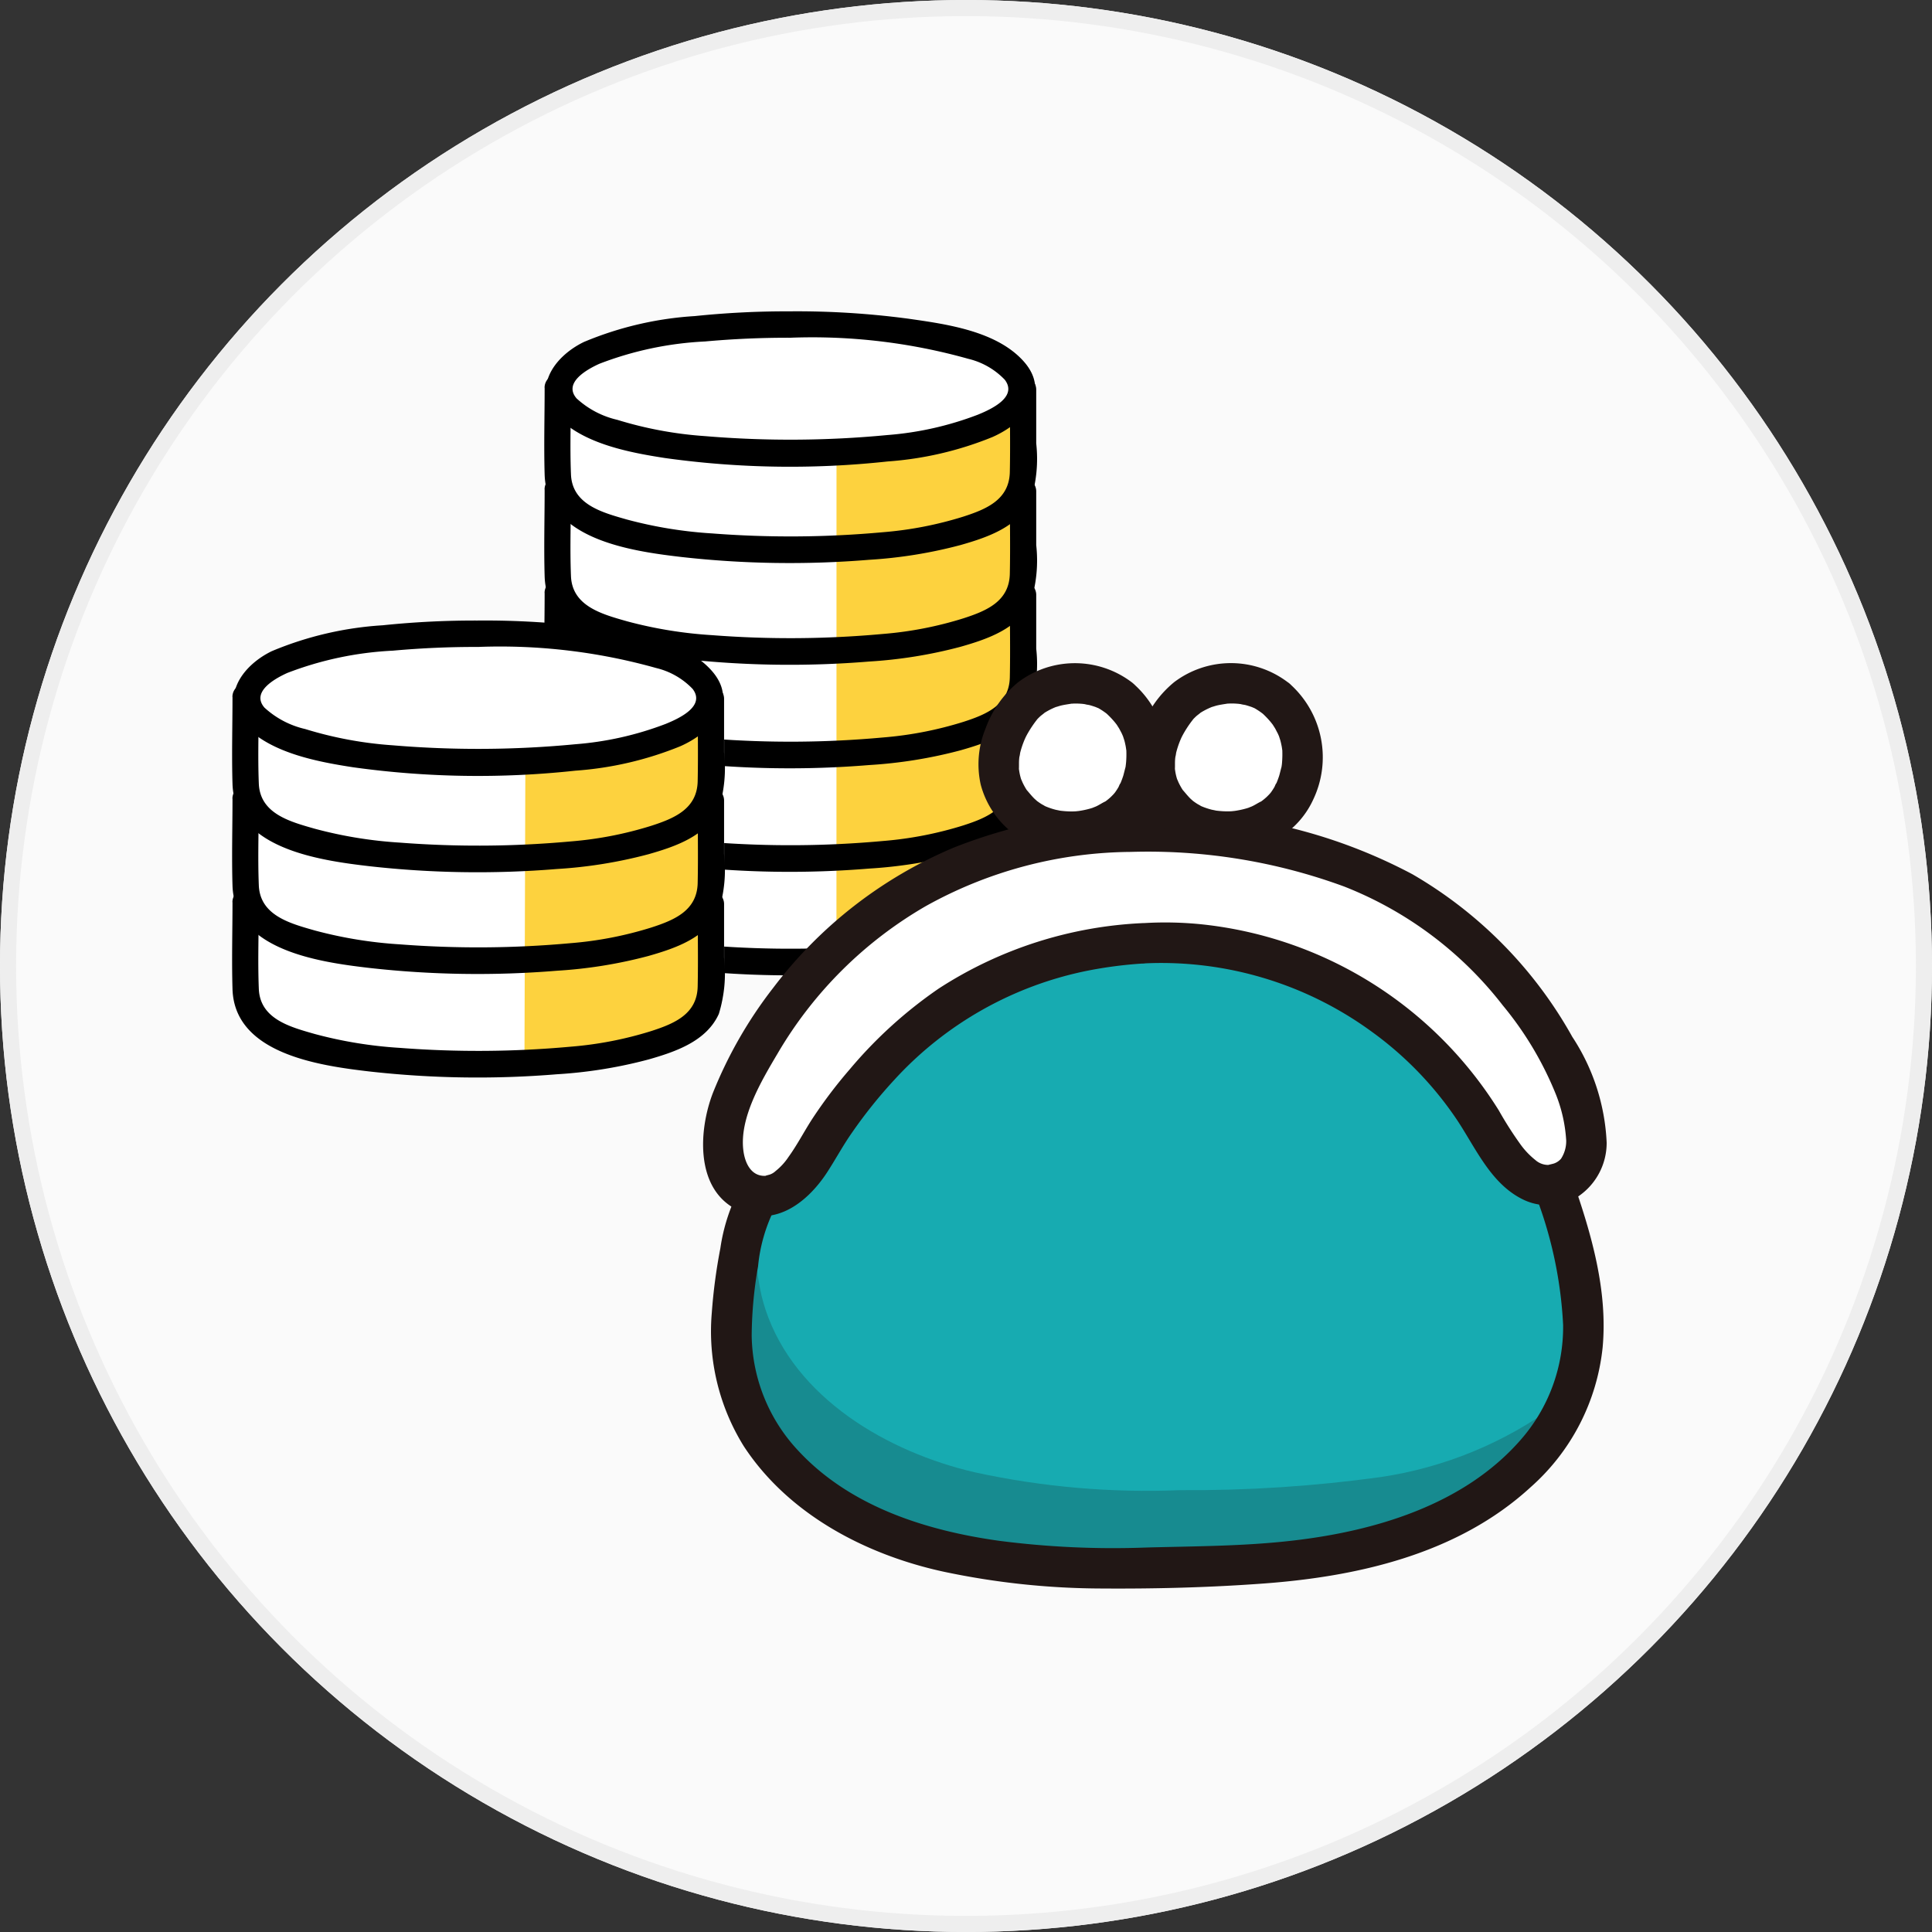 <svg xmlns="http://www.w3.org/2000/svg" width="120" height="120" viewBox="0 0 120 120">
    <rect x="0" y="0" width="120" height="120" fill="#333333" stroke="none"/>
    <defs>
        <clipPath id="44i8w6f2xa">
            <path data-name="パス 6073" d="M.587 29.783a15.7 15.7 0 0 1-.5-5.938c.163-1.871.321-4.485 1.253-6.129 2.339.2 3.435-3.03 4.431-4.667C10.909 4.616 17.434 1.028 25.284.126a24.34 24.34 0 0 1 22.269 10.053c1.021 1.431 2.746 4.631 5.012 4.146 1.726 4.2 3.269 8.86 1.987 13.226a13.755 13.755 0 0 1-4.3 6.365 24.511 24.511 0 0 1-10.691 5.078 86.626 86.626 0 0 1-12.4 1.462 50.142 50.142 0 0 1-12.783-.44c-5.444-.966-11.4-4-13.515-9.428q-.151-.4-.276-.805z" transform="rotate(3 -62373.829 8602.941)" style="fill:#29585a"/>
        </clipPath>
    </defs>
    <g data-name="楕円形 550" style="fill:#fafafa;stroke:#eee">
        <circle cx="60" cy="60" r="60" style="stroke:none"/>
        <circle cx="60" cy="60" r="59.5" style="fill:none"/>
    </g>
    <g data-name="グループ 4306">
        <path data-name="合体 5" d="M-8013.489 3191.866c-3.133-.366-8.374-1.111-8.489-5.122-.05-1.794 0-3.6 0-5.39v-25.42c0-.034.029-.063.085-.09a3.786 3.786 0 0 1 2.359-2.943 21.169 21.169 0 0 1 6.89-1.607 55.65 55.65 0 0 1 5.934-.294 52.522 52.522 0 0 1 7.291.453c2.37.334 5.486.753 7.182 2.64a2.592 2.592 0 0 1 .721 1.485.83.83 0 0 1 .074.355v28.875a8.583 8.583 0 0 1-.324 3.483c-.765 1.7-2.7 2.354-4.369 2.831a28.794 28.794 0 0 1-5.7.918q-2.52.2-5.042.2a57.108 57.108 0 0 1-6.612-.374z" transform="translate(8055.914 -3131.661)" style="stroke:transparent;stroke-miterlimit:10;fill:#fff"/>
        <path data-name="パス 1440" d="m22.138 154.665 11.562-2.418v31.331l-11.566 3.159z" transform="translate(29.819 -126.498)" style="fill:#fdd23e"/>
        <g data-name="グループ 4303">
            <path data-name="パス 1476" d="M49.097 19.338a55.39 55.39 0 0 0-5.935.294 21.16 21.16 0 0 0-6.889 1.606c-1.91.922-3.338 3-1.523 4.771 1.621 1.582 4.394 2.106 6.538 2.438a56.079 56.079 0 0 0 13.835.216 21.207 21.207 0 0 0 6.516-1.516c1.923-.845 3.7-2.745 1.93-4.718-1.7-1.885-4.814-2.3-7.184-2.639a52.33 52.33 0 0 0-7.289-.453.82.82 0 0 0 0 1.64 35.811 35.811 0 0 1 11.047 1.31 4.608 4.608 0 0 1 2.266 1.3c.815 1.072-.849 1.835-1.678 2.172a19.962 19.962 0 0 1-5.609 1.262 63.388 63.388 0 0 1-11.34.066 23.99 23.99 0 0 1-5.442-1.011 5.586 5.586 0 0 1-2.525-1.328c-.845-.972.631-1.8 1.416-2.154a21.044 21.044 0 0 1 6.56-1.385 57.006 57.006 0 0 1 5.308-.231.82.82 0 0 0 0-1.64"/>
            <path data-name="パス 1477" d="M33.829 24.084c0 1.794-.052 3.6 0 5.389.115 4.011 5.356 4.757 8.488 5.122a60.185 60.185 0 0 0 11.65.176 28.8 28.8 0 0 0 5.7-.919c1.667-.476 3.6-1.127 4.369-2.83a8.586 8.586 0 0 0 .326-3.484v-3.34a.82.82 0 0 0-1.64 0c0 1.705.036 3.414 0 5.12s-1.431 2.3-2.875 2.766a22.825 22.825 0 0 1-5.006.973 63.289 63.289 0 0 1-10.622.074 26.6 26.6 0 0 1-5.276-.861c-1.544-.439-3.4-.935-3.479-2.8-.072-1.79 0-3.6 0-5.389a.82.82 0 0 0-1.64 0"/>
            <path data-name="パス 1478" d="M33.829 30.403c0 1.794-.052 3.6 0 5.389.115 4.011 5.356 4.757 8.488 5.122a60.188 60.188 0 0 0 11.65.176 28.8 28.8 0 0 0 5.7-.919c1.667-.476 3.6-1.127 4.369-2.83a8.586 8.586 0 0 0 .326-3.484v-3.34a.82.82 0 0 0-1.64 0c0 1.705.036 3.414 0 5.12s-1.431 2.3-2.875 2.766a22.828 22.828 0 0 1-5.006.973 63.29 63.29 0 0 1-10.622.074 26.6 26.6 0 0 1-5.276-.861c-1.544-.439-3.4-.935-3.479-2.8-.072-1.79 0-3.6 0-5.389a.82.82 0 0 0-1.64 0"/>
            <path data-name="パス 1479" d="M33.829 36.833c0 1.794-.052 3.6 0 5.389.115 4.011 5.356 4.757 8.488 5.122a60.187 60.187 0 0 0 11.65.176 28.8 28.8 0 0 0 5.7-.919c1.667-.476 3.6-1.127 4.369-2.83a8.586 8.586 0 0 0 .326-3.484v-3.34a.82.82 0 0 0-1.64 0c0 1.705.036 3.414 0 5.12s-1.431 2.3-2.875 2.766a22.826 22.826 0 0 1-5.006.973 63.287 63.287 0 0 1-10.622.074 26.6 26.6 0 0 1-5.276-.861c-1.544-.439-3.4-.935-3.479-2.8-.072-1.79 0-3.6 0-5.389a.82.82 0 0 0-1.64 0"/>
            <path data-name="パス 1480" d="M33.829 43.263c0 1.794-.052 3.6 0 5.389.115 4.011 5.356 4.757 8.488 5.122a60.188 60.188 0 0 0 11.65.176 28.8 28.8 0 0 0 5.7-.919c1.667-.476 3.6-1.127 4.369-2.83a8.586 8.586 0 0 0 .326-3.484v-3.34a.82.82 0 0 0-1.64 0c0 1.705.036 3.414 0 5.12s-1.431 2.3-2.875 2.766a22.826 22.826 0 0 1-5.006.973 63.289 63.289 0 0 1-10.622.074 26.6 26.6 0 0 1-5.276-.861c-1.544-.439-3.4-.935-3.479-2.8-.072-1.79 0-3.6 0-5.389a.82.82 0 0 0-1.64 0"/>
            <path data-name="パス 1481" d="M33.829 49.692c0 1.794-.052 3.6 0 5.389.115 4.011 5.356 4.757 8.488 5.122a60.188 60.188 0 0 0 11.65.176 28.8 28.8 0 0 0 5.7-.919c1.667-.476 3.6-1.127 4.369-2.83a8.586 8.586 0 0 0 .326-3.484v-3.34a.82.82 0 0 0-1.64 0c0 1.705.036 3.414 0 5.12s-1.431 2.3-2.875 2.766a22.827 22.827 0 0 1-5.006.973 63.289 63.289 0 0 1-10.622.074 26.6 26.6 0 0 1-5.276-.861c-1.544-.439-3.4-.935-3.479-2.8-.072-1.79 0-3.6 0-5.389a.82.82 0 0 0-1.64 0"/>
        </g>
    </g>
    <g data-name="グループ 4305">
        <path data-name="合体 6" d="M-8013.329 3178.086s-8.533-1.824-8.647-4.532c-.052-1.212 0-.85 0-2.062v-14.479a7 7 0 0 1 2.447-.4 3.987 3.987 0 0 1-1.355-.31c-1.816-1.2-.389-2.6 1.522-3.221 2.116-.688 4.405-1.719 6.719-1.889a80.98 80.98 0 0 1 5.936-.2c2.438 0 4.873.076 7.289.306a13.738 13.738 0 0 1 6.538 2.615c.874.656 1.042 1.1.757 1.446a4.825 4.825 0 0 1 .685 1.647v16.81c0 .765-.884.84-1.361 1.556-.763 1.15-2.519 1.675-4.186 2a42.083 42.083 0 0 1-5.7.62c-1.825.1-4.282.121-6.375.121-2.37.005-4.269-.028-4.269-.028z" transform="translate(8036.418 -3111.918)" style="stroke:transparent;stroke-miterlimit:10;fill:#fff"/>
        <path data-name="パス 6070" d="m22.2 154.551 10.884-2.3v18.38l-10.942 3.054z" transform="translate(10.432 -107.293)" style="fill:#fdd23e"/>
        <g data-name="グループ 4304">
            <path data-name="パス 1476" d="M29.71 38.543a55.39 55.39 0 0 0-5.935.294 21.16 21.16 0 0 0-6.889 1.606c-1.91.922-3.338 3-1.523 4.771 1.621 1.582 4.394 2.106 6.538 2.438a56.079 56.079 0 0 0 13.835.216 21.207 21.207 0 0 0 6.516-1.516c1.923-.845 3.7-2.745 1.93-4.718-1.7-1.885-4.814-2.3-7.184-2.639a52.33 52.33 0 0 0-7.289-.453.82.82 0 0 0 0 1.64 35.811 35.811 0 0 1 11.047 1.31 4.608 4.608 0 0 1 2.266 1.3c.815 1.072-.849 1.835-1.678 2.172a19.962 19.962 0 0 1-5.609 1.262 63.388 63.388 0 0 1-11.34.066 23.99 23.99 0 0 1-5.442-1.011 5.586 5.586 0 0 1-2.525-1.328c-.845-.972.631-1.8 1.416-2.154a21.044 21.044 0 0 1 6.56-1.385 57.006 57.006 0 0 1 5.308-.231.82.82 0 0 0 0-1.64"/>
            <path data-name="パス 1477" d="M14.441 43.289c0 1.794-.052 3.6 0 5.389.115 4.011 5.356 4.757 8.488 5.122a60.185 60.185 0 0 0 11.65.176 28.8 28.8 0 0 0 5.7-.919c1.667-.476 3.6-1.127 4.369-2.83a8.586 8.586 0 0 0 .326-3.484v-3.34a.82.82 0 0 0-1.64 0c0 1.705.036 3.414 0 5.12s-1.431 2.3-2.875 2.766a22.825 22.825 0 0 1-5.006.973 63.289 63.289 0 0 1-10.622.074 26.6 26.6 0 0 1-5.276-.861c-1.544-.439-3.4-.935-3.479-2.8-.072-1.79 0-3.6 0-5.389a.82.82 0 0 0-1.64 0"/>
            <path data-name="パス 1478" d="M14.441 49.608c0 1.794-.052 3.6 0 5.389.115 4.011 5.356 4.757 8.488 5.122a60.188 60.188 0 0 0 11.65.176 28.8 28.8 0 0 0 5.7-.919c1.667-.476 3.6-1.127 4.369-2.83a8.586 8.586 0 0 0 .326-3.484v-3.34a.82.82 0 0 0-1.64 0c0 1.705.036 3.414 0 5.12s-1.431 2.3-2.875 2.766a22.828 22.828 0 0 1-5.006.973 63.29 63.29 0 0 1-10.622.074 26.6 26.6 0 0 1-5.276-.861c-1.544-.439-3.4-.935-3.479-2.8-.072-1.79 0-3.6 0-5.389a.82.82 0 0 0-1.64 0"/>
            <path data-name="パス 1479" d="M14.441 56.038c0 1.794-.052 3.6 0 5.389.115 4.011 5.356 4.757 8.488 5.122a60.187 60.187 0 0 0 11.65.176 28.8 28.8 0 0 0 5.7-.919c1.667-.476 3.6-1.127 4.369-2.83a8.586 8.586 0 0 0 .326-3.484v-3.34a.82.82 0 0 0-1.64 0c0 1.705.036 3.414 0 5.12s-1.431 2.3-2.875 2.766a22.826 22.826 0 0 1-5.006.973 63.287 63.287 0 0 1-10.622.074 26.6 26.6 0 0 1-5.276-.861c-1.544-.439-3.4-.935-3.479-2.8-.072-1.79 0-3.6 0-5.389a.82.82 0 0 0-1.64 0"/>
        </g>
    </g>
    <g data-name="グループ 4307">
        <path data-name="パス 5819" d="M.564 28.622a15.088 15.088 0 0 1-.477-5.707c.157-1.8.308-4.31 1.2-5.89 2.248.187 3.3-2.912 4.259-4.485C10.483 4.436 16.754.988 24.3.121a23.391 23.391 0 0 1 21.4 9.662c.981 1.375 2.639 4.45 4.817 3.984 1.659 4.037 3.141 8.514 1.909 12.71a13.219 13.219 0 0 1-4.131 6.117 23.556 23.556 0 0 1-10.274 4.88 83.249 83.249 0 0 1-11.912 1.405 48.187 48.187 0 0 1-12.285-.423C8.591 37.528 2.864 34.609.834 29.4q-.15-.389-.27-.778z" transform="rotate(3 -1068.767 920.89)" style="fill:#178b90"/>
        <path data-name="パス 5820" d="M25.4 6.964c-7.545.866-13.815 4.315-18.748 12.419-1.026 1.686-2.161 5.122-4.758 4.394a2.743 2.743 0 0 1-1.787-2.22 7.736 7.736 0 0 1 .387-3.8C4.525 7.013 13.791.436 25.314.032c11.776-.413 20.942 3.1 26.953 13.651a11.644 11.644 0 0 1 1.28 4.363 2.514 2.514 0 0 1-1.263 2.31c-2.506 1.353-4.405-2.219-5.484-3.731a23.391 23.391 0 0 0-21.4-9.661z" transform="rotate(3 -937.52 903.315)" style="fill:#fff"/>
        <path data-name="パス 5821" d="M7.333.823a4.9 4.9 0 0 1 1.015 6.536 4.987 4.987 0 0 1-6.606 1.07c-2.5-1.9-1.962-4.78-.533-6.762A4.568 4.568 0 0 1 7.333.823z" transform="rotate(3 -774.607 1210.67)" style="fill:#fff"/>
        <path data-name="パス 5822" d="M7.333.823a4.9 4.9 0 0 1 1.015 6.536 4.987 4.987 0 0 1-6.606 1.07c-2.505-1.9-1.962-4.78-.533-6.762A4.569 4.569 0 0 1 7.333.823z" transform="rotate(3 -769.65 1395.633)" style="fill:#fff"/>
        <g data-name="マスクグループ 222" transform="translate(-316.482 -3225.45)" style="clip-path:url(#44i8w6f2xa)">
            <path data-name="パス 5819" d="M.564 28.622a15.088 15.088 0 0 1-.477-5.707c.157-1.8.308-4.31 1.2-5.89 2.248.187 3.3-2.912 4.259-4.485C10.483 4.436 16.754.988 24.3.121a23.391 23.391 0 0 1 21.4 9.662c.981 1.375 2.639 4.45 4.817 3.984 1.659 4.037 3.141 8.514 1.909 12.71a13.219 13.219 0 0 1-4.131 6.117 23.556 23.556 0 0 1-10.274 4.88 83.249 83.249 0 0 1-11.912 1.405 48.187 48.187 0 0 1-12.285-.423C8.591 37.528 2.864 34.609.834 29.4q-.15-.389-.27-.778z" transform="rotate(3 -62480.964 8586.124)" style="fill:#17abb1"/>
        </g>
        <path data-name="パス 5823" d="M26.64 6.964a25.4 25.4 0 0 0-12.513 4.726A27.6 27.6 0 0 0 8.859 17a29.289 29.289 0 0 0-2.176 3.219c-.455.794-.831 1.631-1.327 2.4a3.805 3.805 0 0 1-.761.925.987.987 0 0 1-.343.234c-.037.019-.332.1-.245.094-.875.1-1.336-.67-1.483-1.534-.339-1.993.893-4.335 1.819-6.1a25.36 25.36 0 0 1 8.7-9.61A26.536 26.536 0 0 1 25.6 2.593a35.34 35.34 0 0 1 13.337 1.454A23.167 23.167 0 0 1 49.159 10.9a20.93 20.93 0 0 1 3.592 5.363 9.226 9.226 0 0 1 .785 2.819 2.008 2.008 0 0 1-.262 1.144 1.017 1.017 0 0 1-.38.3c-.085.045-.448.132-.363.125a1.2 1.2 0 0 1-.846-.262 4.894 4.894 0 0 1-.916-.85 22.533 22.533 0 0 1-1.51-2.105 24.8 24.8 0 0 0-19.053-10.58 22.309 22.309 0 0 0-3.563.112 1.294 1.294 0 0 0-1.257 1.257 1.264 1.264 0 0 0 1.257 1.257A22.165 22.165 0 0 1 41.1 12.949a21.643 21.643 0 0 1 5.617 5.236c1.272 1.72 2.326 3.894 4.428 4.733a3.532 3.532 0 0 0 3.336-.423 4.013 4.013 0 0 0 1.571-3.414 12.989 12.989 0 0 0-2.475-6.451 26.7 26.7 0 0 0-10.45-9.568A32.7 32.7 0 0 0 29.229.007 32.24 32.24 0 0 0 14.6 2.9a27.425 27.425 0 0 0-10.743 9.281 26.959 26.959 0 0 0-3.4 6.71c-.746 2.276-.819 5.85 1.7 7.1 2.4 1.188 4.435-.488 5.613-2.49.5-.857.92-1.761 1.448-2.6a29.852 29.852 0 0 1 2.445-3.4 22.181 22.181 0 0 1 11.68-7.411 26.375 26.375 0 0 1 3.3-.606A1.3 1.3 0 0 0 27.9 8.22a1.264 1.264 0 0 0-1.26-1.256z" transform="rotate(3 -912.904 880.219)" style="fill:#211715"/>
        <path data-name="パス 5824" d="M7.7 2.97a5.732 5.732 0 0 1 .569.519c.089.094.173.193.256.293-.15-.183.067.1.113.178s.107.175.157.265c.032.059.06.12.091.179.012.023.084.175.017.03s.061.173.075.213c.034.1.064.212.092.319s.045.212.068.319c.052.241-.013-.215 0 .029a6.3 6.3 0 0 1 .02.667q-.006.152-.019.3c0 .042-.012.085-.014.128-.006.142.008-.125.017-.125-.007 0-.1.5-.117.559-.046.173-.1.342-.162.511-.012.034-.029.067-.039.1-.038.121.056-.135.058-.136-.046.026-.089.191-.116.245a3.8 3.8 0 0 1-.2.346c-.068.1-.161.193-.024.045-.086.093-.165.192-.255.282a3.5 3.5 0 0 1-.209.194c-.048.042-.1.081-.146.121.013-.01.183-.118.064-.055-.194.1-.371.242-.569.343-.1.049-.327.143-.091.052a6.7 6.7 0 0 1-.269.1 5.377 5.377 0 0 1-.694.184c-.047.009-.34.052-.164.031s-.162.013-.213.016a5.378 5.378 0 0 1-.662 0c-.04 0-.4-.031-.2-.013s-.157-.029-.2-.038A4.455 4.455 0 0 1 4.323 9c-.042-.015-.083-.033-.125-.047-.162-.052.2.112.058.021-.073-.046-.157-.077-.232-.12s-.17-.1-.256-.157c-.019-.011-.14-.1-.026-.014.136.1-.142-.12-.141-.119-.188-.163-.346-.348-.518-.524-.1-.1.017.025.03.043l-.091-.129a3.987 3.987 0 0 1-.213-.351c-.048-.088-.157-.342-.063-.1a3.41 3.41 0 0 1-.186-.601c-.01-.047-.018-.094-.029-.141-.052-.235 0 .157 0 0 0-.206-.026-.41-.017-.618 0-.1.019-.191.021-.285-.008.319.008-.044.028-.139a5.538 5.538 0 0 1 .175-.653c.03-.092.065-.183.1-.274.009-.025.072-.178.01-.03-.071.169.04-.085.055-.117q.137-.287.3-.559.087-.146.181-.288c.031-.048.22-.314.122-.184s.016-.017.046-.049.082-.091.126-.135c.086-.088.191-.161.274-.251s-.052.043-.068.052c.067-.043.13-.092.2-.135a4.27 4.27 0 0 1 .643-.343c-.247.108.068-.017.164-.048.242-.077.487-.118.733-.174.142-.032-.07.01-.083.011.084 0 .168-.016.252-.021.135-.007.27-.01.4-.006.118 0 .236.019.353.023-.3-.009.072.015.164.035.13.029.262.064.387.1a1.489 1.489 0 0 0 .142.05c.162.036-.243-.126.024.009a4.335 4.335 0 0 1 .688.428 1.257 1.257 0 0 0 1.719-.451A1.3 1.3 0 0 0 9.222 1a5.846 5.846 0 0 0-7.011.377 6.6 6.6 0 0 0-1.88 2.98 5.834 5.834 0 0 0-.12 3.494 5.623 5.623 0 0 0 5.644 3.9 6.435 6.435 0 0 0 3.332-1.021A5.424 5.424 0 0 0 11.22 8.2a6.1 6.1 0 0 0-1.743-7 1.287 1.287 0 0 0-1.777 0 1.271 1.271 0 0 0 0 1.77z" transform="rotate(3 -749.958 1187.344)" style="fill:#211715"/>
        <path data-name="パス 5825" d="M7.7 2.968a5.808 5.808 0 0 1 .568.519c.09.095.174.193.257.294-.15-.183.067.1.113.178s.1.175.157.265l.091.179c.012.023.084.176.017.03s.061.173.074.213q.052.157.092.319c.027.1.046.213.068.319.052.241-.013-.215 0 .028a6.31 6.31 0 0 1 .02.668q0 .152-.019.3c0 .042-.012.085-.014.127-.006.142.008-.125.017-.125-.007 0-.1.5-.117.559-.046.173-.1.342-.162.511-.012.034-.029.068-.04.1-.038.121.057-.135.058-.136-.046.026-.089.191-.116.244a3.731 3.731 0 0 1-.2.346c-.068.1-.161.192-.024.045-.086.093-.165.192-.255.282q-.1.1-.209.194c-.048.041-.1.081-.146.121.013-.01.183-.118.064-.052-.194.1-.371.241-.569.342-.1.049-.327.143-.091.052a6.7 6.7 0 0 1-.269.1 5.379 5.379 0 0 1-.694.184c-.047.009-.34.052-.164.031s-.162.013-.213.016a5.468 5.468 0 0 1-.662 0c-.04 0-.4-.031-.2-.014s-.157-.029-.2-.038A4.547 4.547 0 0 1 4.324 9c-.042-.015-.083-.033-.125-.048-.162-.052.2.112.058.022-.072-.046-.157-.078-.232-.12s-.17-.1-.256-.157c-.019-.012-.14-.1-.026-.014.136.1-.142-.119-.141-.119-.187-.164-.345-.348-.518-.524-.1-.1.017.025.03.043l-.091-.129q-.115-.17-.214-.351c-.048-.089-.157-.343-.063-.1a3.334 3.334 0 0 1-.186-.601l-.028-.141c-.055-.236 0 .157 0 0 0-.206-.026-.41-.017-.617 0-.1.019-.191.021-.285-.008.319.008-.044.028-.14a5.632 5.632 0 0 1 .174-.653c.031-.093.065-.183.1-.274.009-.025.072-.178.01-.03-.071.169.04-.085.056-.117a6.852 6.852 0 0 1 .481-.848c.032-.048.22-.314.122-.184s.016-.017.046-.049.082-.09.125-.134c.087-.088.191-.161.275-.251s-.052.042-.068.052c.067-.042.13-.091.2-.135a4.726 4.726 0 0 1 .643-.343c-.247.108.068-.017.164-.048.242-.077.487-.118.733-.174.142-.032-.07.011-.084.011.084 0 .168-.016.252-.02.135-.008.27-.01.4-.006.118 0 .236.019.353.023-.3-.009.072.015.163.035.131.029.262.064.388.1.047.015.1.039.142.05.162.035-.243-.126.024.009a4.336 4.336 0 0 1 .688.428A1.26 1.26 0 0 0 9.67 2.71 1.3 1.3 0 0 0 9.222 1a5.845 5.845 0 0 0-7.011.377 6.592 6.592 0 0 0-1.879 2.98 5.828 5.828 0 0 0-.12 3.494 5.624 5.624 0 0 0 5.644 3.891 6.44 6.44 0 0 0 3.332-1.022 5.422 5.422 0 0 0 2.032-2.53 6.1 6.1 0 0 0-1.744-7 1.287 1.287 0 0 0-1.777 0A1.271 1.271 0 0 0 7.7 2.968z" transform="rotate(3 -745.038 1372.327)" style="fill:#211715"/>
        <path data-name="パス 5826" d="M1.437 3.856A11.551 11.551 0 0 0 .329 7.847a33.929 33.929 0 0 0-.321 4.022 13.514 13.514 0 0 0 2.421 8.178c2.991 4.081 7.914 6.335 12.807 7.131a47.882 47.882 0 0 0 9.864.527c3.241-.147 6.512-.4 9.733-.8 5.977-.726 12.2-2.454 16.536-6.882a13.444 13.444 0 0 0 4.007-8.89C55.519 7.6 54.32 4.145 53 .915a1.3 1.3 0 0 0-1.545-.878 1.265 1.265 0 0 0-.877 1.546 26.018 26.018 0 0 1 2.274 8.272 10.623 10.623 0 0 1-2.263 7.273c-3.318 4.222-8.741 6.138-13.863 6.995-2.974.5-5.992.656-8.994.895a55.208 55.208 0 0 1-9.168.062c-4.555-.395-9.323-1.636-12.707-4.9a10.656 10.656 0 0 1-3.3-7.021 25.649 25.649 0 0 1 .17-4.313 10.1 10.1 0 0 1 .879-3.725c.757-1.428-1.414-2.7-2.17-1.268z" transform="rotate(3 -1308.15 890.722)" style="fill:#211715"/>
    </g>
</svg>
